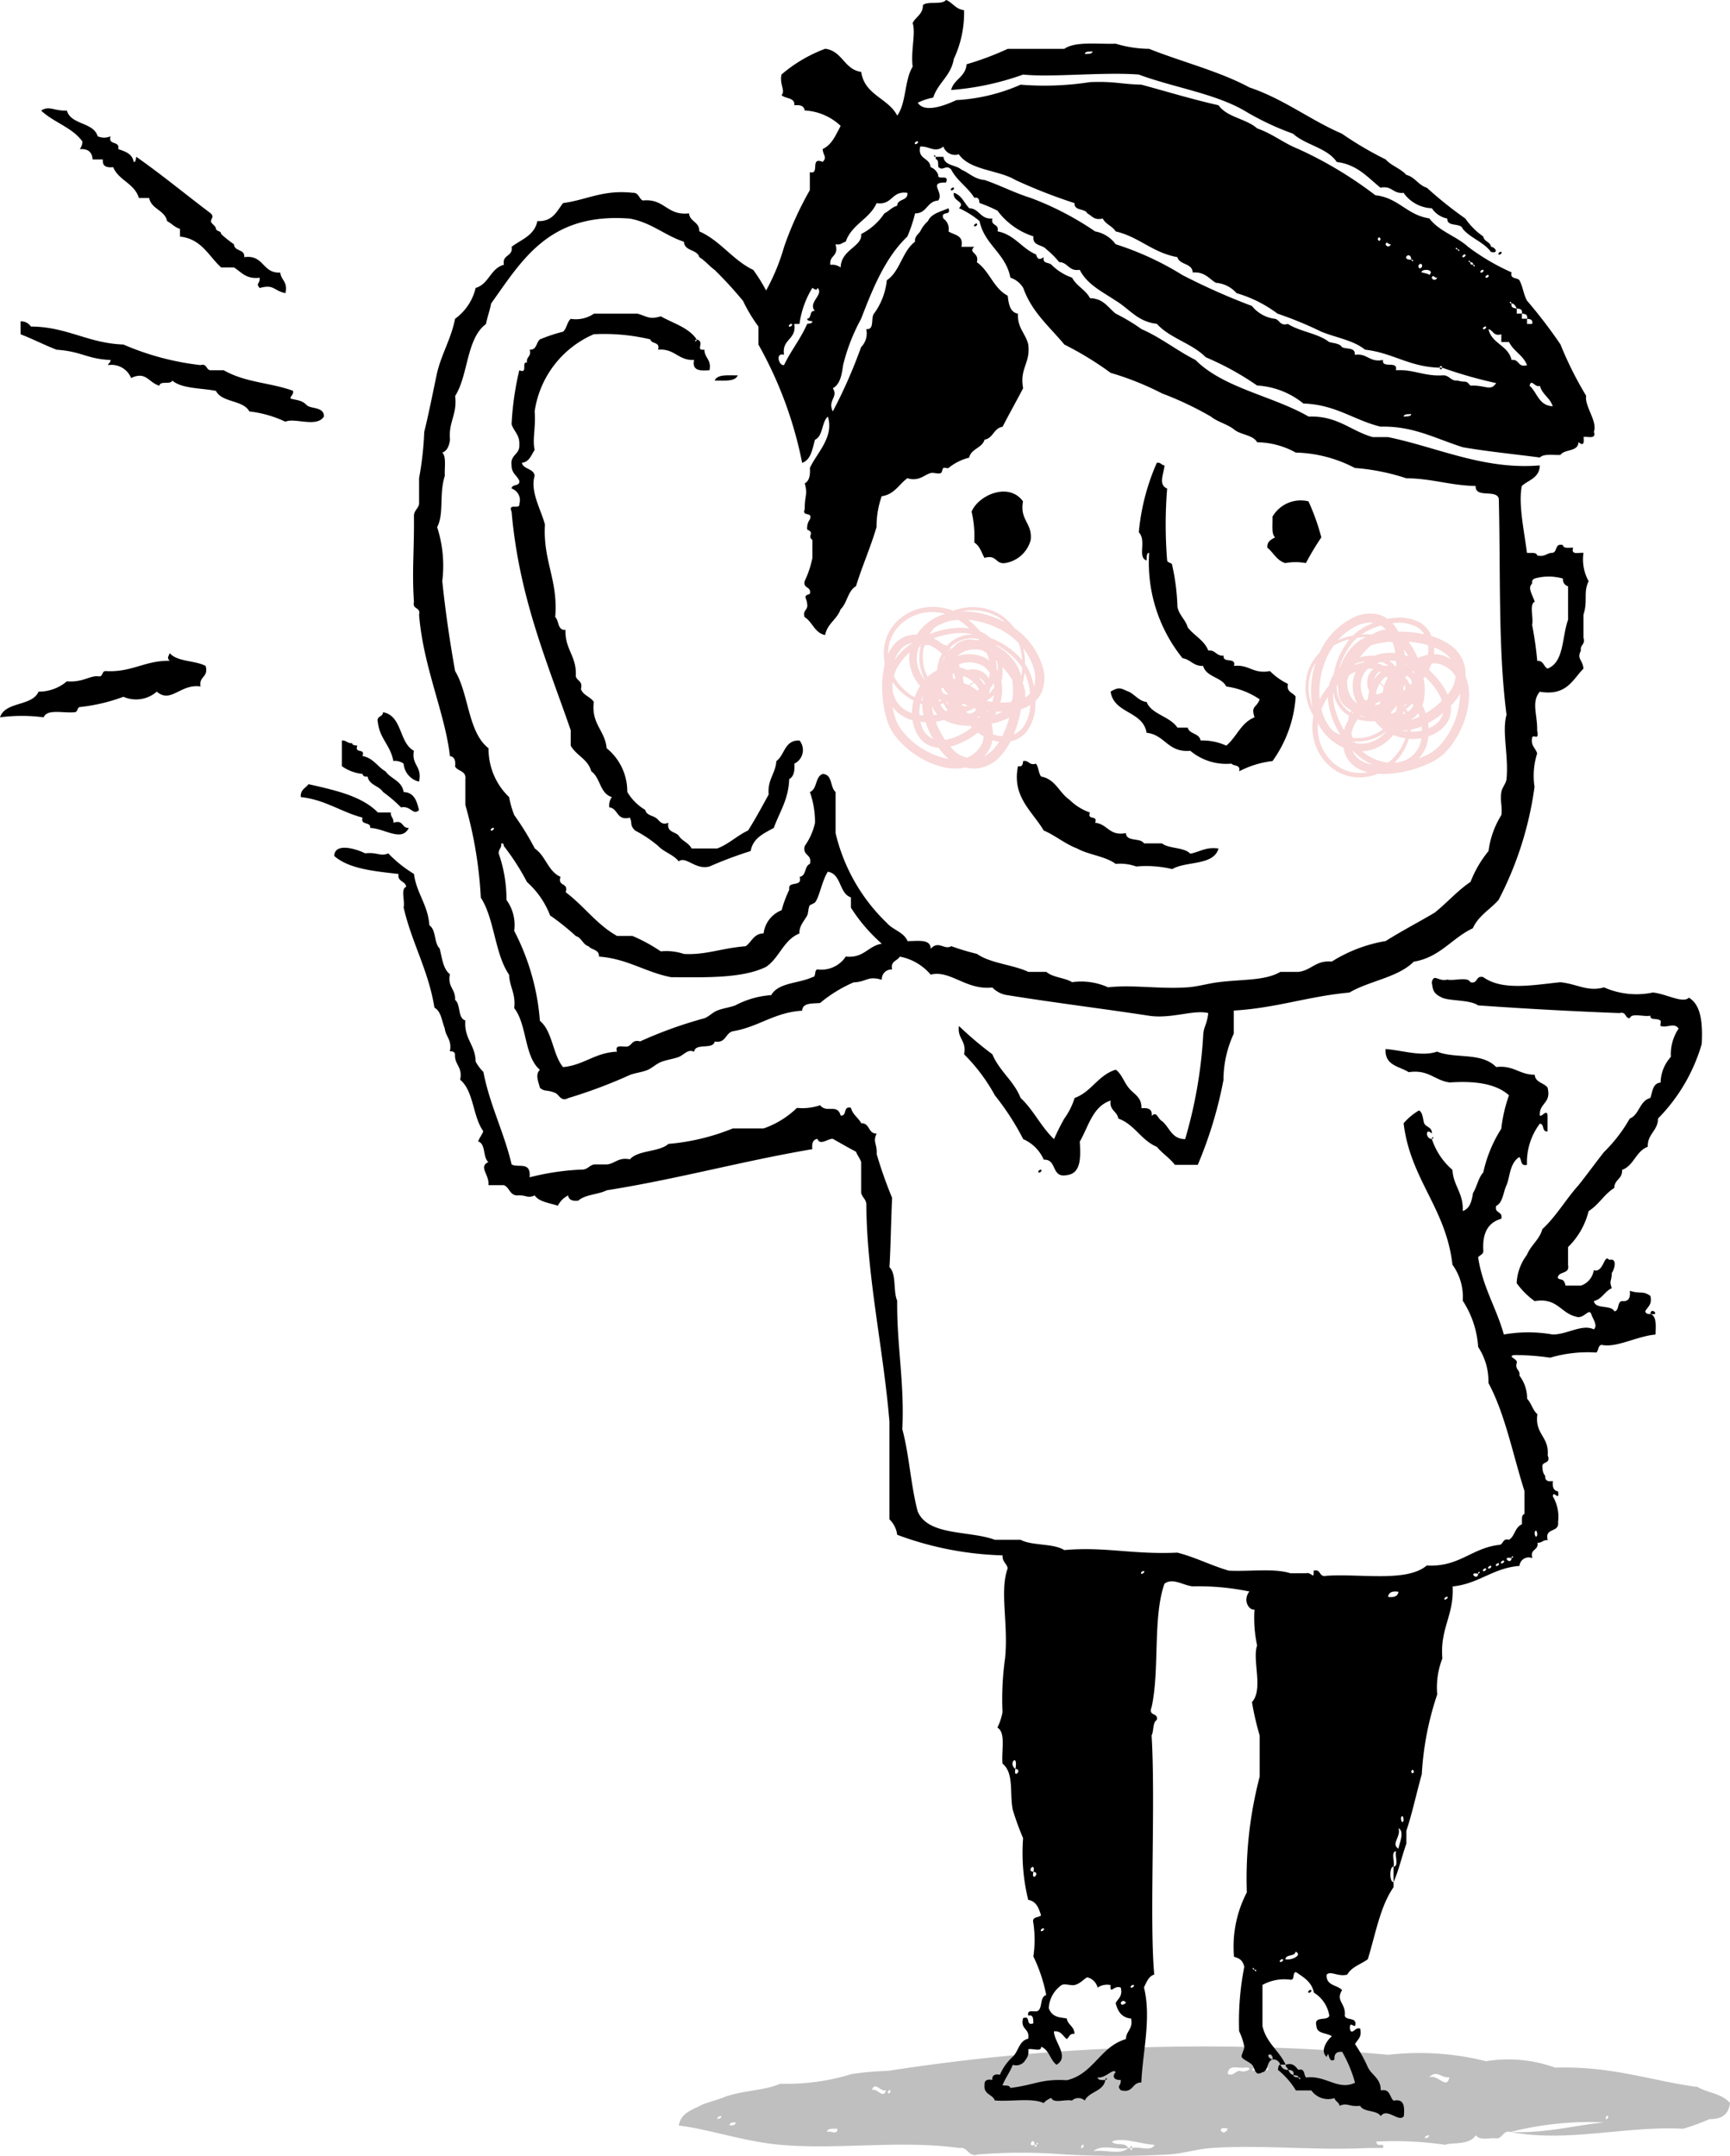 <svg xmlns="http://www.w3.org/2000/svg" width="131.425" height="163.749"><g data-name="Groupe 1278"><path data-name="Tracé 8898" d="M128.953 158.51c-3.291-.415-6.547-1.618-10.813-1.465a10.441 10.441 0 00-5.252-.488 20.806 20.806 0 00-7.415-.489 156.085 156.085 0 00-38 1.221 22.648 22.648 0 00-2.78.244 16.676 16.676 0 01-5.407.733c-1.331.552-2.591.46-4.171.977-.612.284-1.38.4-2.008.733-.594.315-1.362.516-1.545 1.465 2.417.3 4.963 1.223 7.724 1.465 4.407.386 9.168-.378 13.593.244.644-.122.682.715 1.391.489a41.688 41.688 0 016.643 0 72.659 72.659 0 007.878 0c1.084-.069 2.133-.412 3.243-.489 3.813-.265 7.784.2 11.895 0h.927c.382.031.263-.3 0-.244-.179.04-.275-.054-.309-.244a26.938 26.938 0 015.253.244c.441-.211 1.818.071 2.317-.732.292.433 1.02.178 1.544.244.489.04.517-.649 1.082-.489a24.812 24.812 0 017.106-.732c-2.359.259-4.507.852-7.106.732 4.331.823 8.664-.467 13.131-.244a18.429 18.429 0 002.008-.733c.771 0 1.41-.213 1.544-1.221-.622-.726-1.682-.76-2.473-1.221zm-74.457 2.442c.005-.237.189-.189.308-.244-.003.238-.188.189-.308.244zm.926.489c.026-.286.283-.206.464-.244-.025.285-.281.206-.464.244zm7.415.488c.005-.237.19-.189.309-.244h.464c.026.534-.548.11-.773.244zm3.4-3.175c.234-.739.678.2 1.082 0-.235.739-.68-.203-1.083 0zm1.236.245c-.08-.127.112-.312.154-.245.079.127-.113.312-.155.245zm11.277 3.907c0 .136-.125.277-.155 0-.642.234-.031-.732 0 0h.155c-.017-.295.223-.151.003 0zm3.4.244c-.08-.126.112-.312.155-.244.077.126-.115.313-.158.244zm3.862 0c0 .136-.125.277-.154 0h-.155c-.57.565-1.8.085-2.626.245.569-.566 1.8-.085 2.626-.245-.211-.478-.946-.132-1.236-.488.751-.368 2.236.2 3.244.244-.267.559-1.182.09-1.702.244zm7.26-1.465c-.339.746-.989-.282 0 0zm.927-4.4c-.363-.005-.455.421-.927.244.035-.76.77-.413 1.236-.488.861-.05.18.435-.312.248zm.928 0c0-.237.188-.189.308-.244h.464c.022.533-.552.114-.775.248zm.926 0c0-.237.19-.189.309-.244-.009.241-.192.193-.309.248zm12.2 5.129c0-.238.189-.19.309-.244-.009.241-.188.193-.309.249zm.309-4.641c.62-.592.9.081 1.544 0-.194 1.002-.877-.254-1.543.004zm13.439 3.175c-.08-.126.112-.312.154-.244.081.13-.11.315-.153.248zm-35.993 2.2h-.155c0-.134.127-.275.156.002z" fill="#bfbfbf" fill-rule="evenodd"/><path data-name="Tracé 8899" d="M109.621 57.31a5.047 5.047 0 00.672-.749 6.937 6.937 0 00.924-1.739 6.1 6.1 0 00.384-1.946 3.718 3.718 0 00-.278-1.541 2.616 2.616 0 00-.052-.746 2.74 2.74 0 00-1.252-1.7 4.988 4.988 0 00-1.263-.568 2.117 2.117 0 00-.218-.416 2.093 2.093 0 00-.777-.68 3.468 3.468 0 00-1.949-.286 6.246 6.246 0 00-.407.062 2.219 2.219 0 00-.611-.307 2.84 2.84 0 00-2.073.256 5.509 5.509 0 00-2.481 2.634 3.724 3.724 0 00-.842 1.32 4.093 4.093 0 00.387 3.477 3.806 3.806 0 00-.087.67 4.085 4.085 0 00.393 1.919 3.763 3.763 0 001.27 1.488 3.377 3.377 0 001.863.59 3.748 3.748 0 001.451-.279c.107.008.215.012.322.015a7.953 7.953 0 001.94-.238 8.378 8.378 0 001.838-.665 3.981 3.981 0 00.846-.571zm.933-5.768a3.277 3.277 0 01-.1.412 1.663 1.663 0 01-.156.347 4.016 4.016 0 01-.324.453 4.714 4.714 0 00-.445-.779 6.579 6.579 0 00-.979-1.1l.032-.058a3.891 3.891 0 00.175-.419 1.663 1.663 0 01.457 0 2.187 2.187 0 01.73.311 2.026 2.026 0 01.57.56l.061.1c-.006.06-.012.116-.022.173zm-6.445-3.737a5.754 5.754 0 01.8-.3 1.681 1.681 0 01.373.324 1.591 1.591 0 00-.208.018 2.148 2.148 0 00-.833.352 5.449 5.449 0 00-.808-.007 4.5 4.5 0 01.676-.387zm3.888 1.076c.165.036.328.079.489.127a2.347 2.347 0 01-.017.729 3.46 3.46 0 00-.768.245 6.484 6.484 0 00-.188-.417 4.855 4.855 0 00-.519-.827 8.56 8.56 0 011.003.143zm1.137 4.714a6.77 6.77 0 01-.821.581 3.1 3.1 0 00-.259-.584c.019-.052.04-.1.056-.154a4.273 4.273 0 00.034-1.893c.034-.05.068-.1.1-.152a6.052 6.052 0 01.811.915 3.669 3.669 0 01.481.921c-.13.126-.264.25-.402.366zm-1.984 1.973c.008-.049.021-.1.026-.145a3.879 3.879 0 00.737-.219l.082-.038c.013.108.021.217.024.326a3.187 3.187 0 01-.811.081c-.019 0-.038-.004-.055-.005zm-2.379 2.218a4.029 4.029 0 01-1.3-.722 2.866 2.866 0 00.669-.1 3.3 3.3 0 001.685-1.124l.014-.018a3.833 3.833 0 00.923.256 4.158 4.158 0 01-.492.987 4.113 4.113 0 01-.8.855 3.261 3.261 0 01-.699-.134zm-3.769-2.576a3.812 3.812 0 01-.62-1.34 4.667 4.667 0 01.232-.5c.081-.149.171-.3.264-.437a4.617 4.617 0 00.132.962 6.82 6.82 0 00.824 1.923 3.667 3.667 0 01-.538-.272 2.952 2.952 0 01-.294-.336zm2.995 1.2a2.371 2.371 0 01-1.037.026c-.024-.04-.05-.081-.072-.123a3.166 3.166 0 00.338.011 3.63 3.63 0 001.836-.588 2.977 2.977 0 00.244-.182l.017.008a2.7 2.7 0 01-1.326.849zm2.948-2.336a1.8 1.8 0 00-.132-.213 3.715 3.715 0 00.451-.418c.037.034.072.066.105.1l.016.021a1.519 1.519 0 01-.44.511zm-2.031 1.429a3.311 3.311 0 01-1.7.56 3.171 3.171 0 01-.447-.012c-.037-.088-.075-.178-.105-.269.011-.066.014-.132.031-.2a2.813 2.813 0 01.336-.778c.036-.056.078-.109.117-.164a3.994 3.994 0 00.709.13 3.916 3.916 0 00.6 0 3 3 0 00.6.611.956.956 0 01-.141.123zm-2.285.494v-.025l.028.062a.175.175 0 01-.033-.005.165.165 0 01.005-.031zm-1.08-3.73v-.177l.078-.084a3.257 3.257 0 00.044.367v.092a1.589 1.589 0 00.826 1.394c.053.045.106.087.164.128a1.308 1.308 0 00-.064.123 2.068 2.068 0 01-.346-.259 2.332 2.332 0 01-.698-1.583zm2.566-3.224a2.327 2.327 0 01.33-.111 6.886 6.886 0 011.157-.195c.072.029.144.055.215.088a4.681 4.681 0 01.175.778 3.48 3.48 0 00-1.592.208 3.324 3.324 0 00-.331-.007 3.863 3.863 0 00-.766.125 6.285 6.285 0 01.812-.885zm2.753 1.4c-.031.021-.061.046-.092.068v-.112l.092.044zm-.2 3.209l.006-.1a1.393 1.393 0 00.243-.117 2.42 2.42 0 01-.244.217zm.076-1.277c-.043.037-.089.07-.134.106v-.184a4.79 4.79 0 00.049-.232c0-.02.005-.039.009-.058.016.028.038.052.051.08a.463.463 0 01.034.288zm-1.931-1.377c.028.015.054.032.081.049a2.465 2.465 0 00-.481.545 1.233 1.233 0 01.058-.187.82.82 0 01.347-.407zm-.32 2.563a2.63 2.63 0 01-.016-.11c.118-.064.238-.122.361-.175h.007c-.008.063-.01.126-.012.189a2.065 2.065 0 01-.335.096zm.8-2.185c.042.044.084.088.124.136a2.889 2.889 0 00-.155.276 2.618 2.618 0 00-.117.311c-.014-.011-.032-.018-.047-.029a.878.878 0 01-.215-.263 1.891 1.891 0 01.419-.431zm-.6.762a2.194 2.194 0 01.144-.255.974.974 0 00.21.25c.024.019.052.032.077.051a1.79 1.79 0 00-.054.3c-.018.042-.033.083-.049.125a3.789 3.789 0 00-.4.145.713.713 0 01-.1-.094 2.414 2.414 0 01.179-.522zm1.032 2.075a1.234 1.234 0 01-.065-.119 2.021 2.021 0 00.158-.147 2.774 2.774 0 00.237-.3c.022 0 .043.005.065.005 0 .068-.01.135-.019.2-.025.077-.05.154-.08.229-.091.045-.189.09-.289.132zm1.485-2.52a.85.85 0 01.05.184c-.05.054-.1.109-.151.16a.634.634 0 00-.034-.107 1.762 1.762 0 00-.34-.481l.147-.132a.807.807 0 01.335.376zm-2.129-1.127c-.024-.013-.046-.029-.071-.042a2.064 2.064 0 00-.389-.151 2.563 2.563 0 01.322-.1 1.823 1.823 0 01.548.309 1.451 1.451 0 00-.403-.016zm-.738.252c-.027.021-.055.039-.08.062a1.2 1.2 0 00-.347.559 1.557 1.557 0 00.1 1.068 3 3 0 00-.077.391 3.128 3.128 0 00-.013.216l-.049.034a2.82 2.82 0 00-.185.055c-.025-.043-.05-.085-.073-.13a2.137 2.137 0 01-.156-1.592 1.676 1.676 0 01.482-.7 1.818 1.818 0 01.408.038zm-.6 3.67c.014 0 .028 0 .043.008a3.677 3.677 0 01-.466-.087l.037-.042a3.3 3.3 0 00.39.121zm2.893-.488a1.5 1.5 0 01.113.194 1.313 1.313 0 01-.166.075 1.93 1.93 0 00.057-.269zm.647-2.989c.032-.022.066-.04.1-.061.021.073.041.147.057.22a1.166 1.166 0 00-.153-.159zm-1.217-.417l-.089.008c-.026-.031-.051-.065-.078-.1a2.158 2.158 0 00-.37-.318 3.034 3.034 0 01.522.025c.012.132.018.259.019.385zm-2.386-.384c-.046.035-.091.075-.135.114a3.1 3.1 0 00-.558.159c-.035.015-.067.034-.1.049.022-.037.043-.076.067-.113a3.832 3.832 0 01.73-.209zm-.676.8a2.227 2.227 0 00-.117.269 2.74 2.74 0 00.174 2.061c.016.033.034.063.052.1a1.709 1.709 0 01-.49-.516 2.14 2.14 0 01-.277-1.235l.019-.065c.037-.112.083-.223.129-.333a3.652 3.652 0 01.514-.282zm-.245 3.056l.056.035c-.025.03-.045.065-.069.1l-.041-.022c.022-.042.038-.079.058-.114zm4.208-4.229v.006c-.081-.034-.164-.06-.248-.087a7.115 7.115 0 00-.058-.407l.053.046a4.692 4.692 0 01.257.441zm-4.909 4.219a2.379 2.379 0 00.432.314c-.008.027-.019.053-.027.08a1.791 1.791 0 00-.042.252 3.236 3.236 0 00-.307.735l-.006.028a6.391 6.391 0 01-.707-1.665 3.941 3.941 0 01-.116-1.253 2.572 2.572 0 00.777 1.508zm.723 2.257c.02.036.043.07.064.106l-.043-.008-.09-.1zm4.851-1.791a3.251 3.251 0 01-.46.151 2.048 2.048 0 00.387-.3 2.157 2.157 0 00.184-.211c.036.086.068.175.1.266-.068.029-.137.065-.207.091zm-1.212.932a2.458 2.458 0 00.476.01h.02c0 .029-.012.057-.017.086a3.577 3.577 0 01-.475-.097zm1.75-4.894l-.012-.009.043-.017c-.006.012-.01.026-.017.038zm-4.4-2.164a2.964 2.964 0 00-.483.263 3.573 3.573 0 00-.767.709 4.071 4.071 0 00-.7 1.277l-.072.064c.024-.075.043-.151.069-.226a5.618 5.618 0 01.873-1.6 2.891 2.891 0 01.432-.452 5.138 5.138 0 01.648-.036zm-1.343.283a5.949 5.949 0 00-.9 1.7 5.385 5.385 0 00-.212.854 2.5 2.5 0 00-.315.7c-.01.038-.013.077-.023.115a6.667 6.667 0 00-.722 1.075 6.422 6.422 0 01.462-3.01 5.285 5.285 0 01.6-1.076 4.493 4.493 0 01.937-.412c.092-.029.187-.051.28-.075-.042.045-.081.085-.107.128zm.326 8.322c.066.068.129.138.2.2a4.7 4.7 0 001.324.879 2.519 2.519 0 01-.911-.324 1.476 1.476 0 01-.622-.76zm3.731.838a2.552 2.552 0 01-.557.092 4.573 4.573 0 00.579-.7 4.388 4.388 0 00.523-1.118c.054 0 .107.013.161.016a3.727 3.727 0 00.794-.057 2.376 2.376 0 01-.23.736 2.065 2.065 0 01-1.27 1.03zm2.371-2.684a2.668 2.668 0 01-.328.168 3.864 3.864 0 00-.024-.266c-.005-.042-.012-.085-.019-.128a7.333 7.333 0 001.124-.759.3.3 0 00.026-.025 1.573 1.573 0 01-.781 1.009zm.76-5.645a2.427 2.427 0 01.625.574 2.736 2.736 0 00-.908-.368 2.54 2.54 0 00-.4-.025 2.832 2.832 0 00.019-.521 4.039 4.039 0 01.664.339zm-2.045-1.92a1.623 1.623 0 01.634.584l-.053-.013a8.952 8.952 0 00-1.928-.187 3 3 0 00-.443-.639c.024 0 .048-.007.072-.011a3.1 3.1 0 011.718.265zm-4.552-.028a2.36 2.36 0 011.333-.257 7.296 7.296 0 00-.4.172 4.416 4.416 0 00-1.176.8 5.081 5.081 0 00-.6.143 5.424 5.424 0 00-.544.207h.005a4.5 4.5 0 011.382-1.066zm-3.4 3.421a3.277 3.277 0 01.337-.672 6.817 6.817 0 00-.249 3.385 3.833 3.833 0 01-.089-2.714zm3.615 7.727a3.049 3.049 0 01-1.664-.551 3.376 3.376 0 01-1.125-1.355 3.672 3.672 0 01-.333-1.735c0-.047.013-.092.016-.14a4.017 4.017 0 00.394.648 3.887 3.887 0 001.535 1.2 2.389 2.389 0 00.234.718 2.135 2.135 0 00.74.795 3.067 3.067 0 00.867.364 3.447 3.447 0 01-.665.055zm5.242-1.408a7.154 7.154 0 01-.7.308 2.4 2.4 0 00.417-.574 2.954 2.954 0 00.321-1.107 3.144 3.144 0 00.624-.293 2.4 2.4 0 00.779-.718 1.885 1.885 0 00.314-1.042 2.4 2.4 0 00-.018-.269 4.912 4.912 0 00.706-.9v.158a6.069 6.069 0 01-1.163 3.3 4.415 4.415 0 01-.579.652 3.223 3.223 0 01-.702.484z" fill="#f8d8d8"/><path data-name="Tracé 8900" d="M67.769 55.553a5.132 5.132 0 00.617.795 6.945 6.945 0 001.547 1.219 6.06 6.06 0 001.846.724 3.69 3.69 0 001.566 0 2.624 2.624 0 00.743.082 2.74 2.74 0 001.9-.929 5.018 5.018 0 00.784-1.141 2.185 2.185 0 00.449-.141 2.088 2.088 0 00.806-.643 3.466 3.466 0 00.63-1.867c.01-.137.011-.275.011-.412a2.181 2.181 0 00.411-.546 2.834 2.834 0 00.118-2.085 5.512 5.512 0 00-2.149-2.912 3.742 3.742 0 00-1.149-1.063 4.1 4.1 0 00-3.491-.24 3.755 3.755 0 00-.643-.2 4.079 4.079 0 00-1.958.044 3.767 3.767 0 00-1.691.984 3.378 3.378 0 00-.913 1.729 3.765 3.765 0 00.016 1.477c-.027.1-.05.209-.072.314a7.964 7.964 0 00-.112 1.952 8.4 8.4 0 00.327 1.927 3.975 3.975 0 00.407.932zm5.51 1.946a3.2 3.2 0 01-.389-.173 1.687 1.687 0 01-.313-.215 3.854 3.854 0 01-.387-.4 4.8 4.8 0 00.845-.3 6.547 6.547 0 001.257-.768l.051.042a3.778 3.778 0 00.382.247 1.67 1.67 0 01-.083.45 2.184 2.184 0 01-.436.662 2.034 2.034 0 01-.652.462c-.037.015-.075.028-.112.041a1.323 1.323 0 01-.163-.048zm4.826-5.675a5.722 5.722 0 01.15.841 1.624 1.624 0 01-.386.309 1.628 1.628 0 00.02-.207 2.14 2.14 0 00-.2-.883 5.506 5.506 0 00.152-.794 4.7 4.7 0 01.264.734zm-1.752 3.634a7.6 7.6 0 01-.212.458 2.3 2.3 0 01-.714-.147 3.52 3.52 0 00-.1-.8c.149-.032.3-.068.444-.11a4.945 4.945 0 00.906-.364 8.675 8.675 0 01-.324.963zm-4.841.278a6.678 6.678 0 01-.426-.912 3.006 3.006 0 00.621-.15c.047.028.093.058.141.083a4.292 4.292 0 001.857.371l.131.126a6.014 6.014 0 01-1.044.635 3.725 3.725 0 01-.992.309 7.226 7.226 0 01-.288-.462zm-1.588-2.3c.046.016.09.038.137.051a3.93 3.93 0 00.085.765c.006.029.016.058.023.088a3.472 3.472 0 01-.325-.036 3.08 3.08 0 01.065-.811c.003-.023.01-.042.015-.061zM68.165 50.7a4.038 4.038 0 01.941-1.147 2.885 2.885 0 00-.024.676 3.3 3.3 0 00.806 1.858l.015.017a3.773 3.773 0 00-.416.863 4.1 4.1 0 01-.884-.661 4.05 4.05 0 01-.7-.934 3.237 3.237 0 01.262-.676zm3.207-3.249a3.794 3.794 0 011.429-.372 4.865 4.865 0 01.449.317c.132.107.259.221.383.338a4.647 4.647 0 00-.97-.042 6.845 6.845 0 00-2.04.468 3.759 3.759 0 01.364-.48 2.809 2.809 0 01.385-.233zm-1.719 2.728a2.384 2.384 0 01.159-1.025c.044-.016.089-.034.134-.049a3.361 3.361 0 00-.071.331 3.631 3.631 0 00.252 1.911 3.014 3.014 0 00.135.273l-.011.015a2.7 2.7 0 01-.598-1.456zm1.774 3.318a1.778 1.778 0 00.232-.092 3.85 3.85 0 00.331.518c-.04.03-.077.059-.119.085l-.024.012a1.515 1.515 0 01-.417-.523zm-1.045-2.254a3.316 3.316 0 01-.248-1.771 3.225 3.225 0 01.091-.437c.094-.021.189-.042.284-.056.062.023.127.038.189.067a2.819 2.819 0 01.706.469c.049.045.093.1.141.144a3.771 3.771 0 00-.366 1.267 3.013 3.013 0 00-.708.482c-.026-.056-.062-.108-.086-.165zm-.078-2.336l.024.009c-.023 0-.045.01-.067.015 0-.01.008-.021.012-.031a.172.172 0 01.034.007zm3.862-.4c.06.006.117.021.174.03.024.03.047.06.069.091a3.231 3.231 0 00-.368-.021c-.032-.005-.06-.013-.091-.018a1.677 1.677 0 00-1.088.193 1.644 1.644 0 00-.431.371 2.246 2.246 0 00-.155.138c-.035-.031-.073-.057-.11-.084a2.055 2.055 0 01.317-.294 2.328 2.328 0 011.686-.403zm2.715 3.1a2.32 2.32 0 01.051.344 6.989 6.989 0 01-.014 1.174c-.042.066-.081.132-.126.2a4.57 4.57 0 01-.8.034 3.464 3.464 0 00.079-1.6 3 3 0 00.066-.324 3.874 3.874 0 00.014-.776 6.237 6.237 0 01.733.95zm-1.867 2.459c-.015-.034-.035-.068-.051-.1.037.006.074.01.112.015-.016.03-.038.059-.058.087zm-3.124-.764l.1.023a1.429 1.429 0 00.072.26 2.904 2.904 0 01-.169-.281zm1.244.3c-.028-.049-.054-.1-.081-.151.051.008.1.021.154.027h.029c.072.031.146.062.219.089.019.008.037.013.055.019a.651.651 0 01-.088.036.458.458 0 01-.285-.015zm1.7-1.655c-.02.025-.041.048-.063.071a2.472 2.472 0 00-.45-.571 1.369 1.369 0 01.174.092.823.823 0 01.341.413zm-2.465-.772h.111c.042.127.078.257.108.387v.006h-.005c-.06-.019-.122-.032-.183-.045a3.171 3.171 0 01-.029-.343zm2.007 1.181c-.051.034-.1.067-.156.1a2.907 2.907 0 00-.244-.2 2.538 2.538 0 00-.286-.17c.014-.013.024-.029.038-.042a.88.88 0 01.3-.164 1.889 1.889 0 01.35.481zm-.642-.728a2.375 2.375 0 01.225.187.956.956 0 00-.283.162c-.024.02-.042.046-.064.066a1.758 1.758 0 00-.29-.106 3.542 3.542 0 00-.114-.071 3.95 3.95 0 00-.072-.422.807.807 0 01.111-.079 2.571 2.571 0 01.489.268zm-2.226.646a1.148 1.148 0 01.129-.043c.037.062.074.124.116.181a2.992 2.992 0 00.257.288c-.005.021-.013.041-.017.062a3.563 3.563 0 01-.2-.055c-.071-.038-.143-.076-.211-.119-.022-.1-.048-.204-.072-.309zm2.215 1.91a.875.875 0 01-.191.016c-.044-.059-.09-.116-.13-.176a.658.658 0 00.111-.016 1.737 1.737 0 00.534-.248c.035.056.072.111.1.169a.816.816 0 01-.422.26zm1.489-1.894c.016-.021.036-.04.053-.062a2.059 2.059 0 00.218-.356 2.674 2.674 0 01.043.334 1.8 1.8 0 01-.4.485 1.5 1.5 0 00.088-.396zm-.118-.772c-.015-.029-.028-.06-.046-.089a1.2 1.2 0 00-.489-.441 1.556 1.556 0 00-1.068-.091 2.882 2.882 0 00-.371-.145 2.29 2.29 0 00-.21-.051l-.025-.055a2.397 2.397 0 00-.022-.192c.047-.017.093-.034.142-.049a2.138 2.138 0 011.594.13 1.68 1.68 0 01.605.6 1.849 1.849 0 01-.108.384zm-3.5-1.247l-.015.041a3.638 3.638 0 01.168-.443l.035.044a3.226 3.226 0 00-.189.363zm-.035 2.934a1.529 1.529 0 01-.211.077 1.142 1.142 0 01-.044-.177c.084.044.169.076.249.105zm2.825 1.17c.016.035.028.071.043.106a3.518 3.518 0 01-.227.017 1.229 1.229 0 00.183-.118zm.627-1.123c0-.03.005-.06.008-.09.036-.02.074-.038.108-.06a2.1 2.1 0 00.378-.307 2.96 2.96 0 01-.117.509 3.941 3.941 0 01-.378-.047zm.8-2.28c-.026-.052-.058-.1-.088-.153a3.086 3.086 0 00-.058-.578c-.008-.037-.02-.072-.029-.109.032.029.067.056.1.086a3.9 3.9 0 01.078.759zm-.666-.808a2.151 2.151 0 00-.244-.162 2.734 2.734 0 00-2.059-.2 1.3 1.3 0 00-.1.034 1.7 1.7 0 01.6-.39 2.138 2.138 0 011.265-.052c.018.011.039.019.059.03.1.057.2.121.3.187a3.681 3.681 0 01.182.558zm-2.964-.786l-.043.049c-.026-.03-.056-.056-.082-.085a.507.507 0 01.029-.036c.035.029.068.051.099.077zm3.412 4.894h-.006c.047-.074.087-.151.129-.228.136.009.274.013.411.015-.017.014-.037.028-.054.044a4.624 4.624 0 01-.477.174zm-3.276-5.582a2.381 2.381 0 00-.387.37c-.024-.014-.048-.029-.074-.041a1.944 1.944 0 00-.239-.087 3.263 3.263 0 00-.669-.433l-.027-.01a6.375 6.375 0 011.764-.4 3.9 3.9 0 011.254.109 2.57 2.57 0 00-1.619.497zm-2.35.309c-.04.013-.077.031-.116.045l.015-.041c.04-.024.078-.048.118-.07a.446.446 0 01-.014.071zm.9 5.093a3.161 3.161 0 01-.066-.48 2 2 0 00.228.435 1.951 1.951 0 00.175.219 2.818 2.818 0 01-.28.047c-.019-.068-.042-.142-.057-.216zm-.7-1.358a2.452 2.452 0 00-.094.466v.02c-.028-.009-.054-.021-.082-.031a3.476 3.476 0 01.175-.45zm4.5 2.594l.011-.011.009.046c-.011-.008-.023-.015-.034-.024zm2.914-3.948a3.01 3.01 0 00-.172-.522 3.592 3.592 0 00-.561-.882 4.072 4.072 0 00-1.133-.91c-.015-.028-.034-.055-.051-.083.07.037.141.07.211.108a5.619 5.619 0 011.413 1.143 2.924 2.924 0 01.369.506 5.272 5.272 0 01-.073.645zm-.039-1.372a5.935 5.935 0 00-1.512-1.192 5.416 5.416 0 00-.8-.362 2.51 2.51 0 00-.636-.435c-.036-.017-.074-.027-.11-.043a6.6 6.6 0 00-.929-.9 6.417 6.417 0 012.88.991 5.347 5.347 0 01.953.777 4.533 4.533 0 01.238 1c.012.1.017.194.024.29-.035-.042-.068-.083-.105-.121zm-8.247-1.163c-.079.053-.158.1-.235.159a4.672 4.672 0 00-1.1 1.146 2.531 2.531 0 01.48-.839 1.478 1.478 0 01.859-.477zm-1.489 3.522a2.535 2.535 0 01.009-.564 4.608 4.608 0 00.589.7 4.4 4.4 0 001.007.714c-.014.052-.033.1-.045.156a3.657 3.657 0 00-.085.791 2.387 2.387 0 01-.684-.358 2.06 2.06 0 01-.788-1.434zm2.218 2.811a2.744 2.744 0 01-.107-.352c.089.011.177.019.266.024h.129a7.328 7.328 0 00.547 1.241l.019.031a1.58 1.58 0 01-.851-.939zm5.419 1.754a2.388 2.388 0 01-.676.513 2.742 2.742 0 00.524-.828 2.377 2.377 0 00.1-.394 2.864 2.864 0 00.51.112 3.976 3.976 0 01-.455.602zm2.254-1.669a1.627 1.627 0 01-.688.52l.022-.05a8.929 8.929 0 00.528-1.864 3.017 3.017 0 00.708-.322v.072a3.091 3.091 0 01-.567 1.649zm.84-4.475a2.367 2.367 0 01.014 1.359c-.03-.142-.059-.283-.1-.424a4.4 4.4 0 00-.578-1.3 5.022 5.022 0 00-.035-.614 5.647 5.647 0 00-.106-.572v.006a4.547 4.547 0 01.808 1.55zm-2.761-3.956a3.289 3.289 0 01.6.452 6.819 6.819 0 00-3.288-.849 3.843 3.843 0 012.691.402zm-8.247 2.18a3.032 3.032 0 01.839-1.539 3.369 3.369 0 011.533-.866 3.676 3.676 0 011.766-.018c.047.01.089.029.135.04a3.972 3.972 0 00-.707.273 3.878 3.878 0 00-1.451 1.3 2.349 2.349 0 00-.748.1 2.117 2.117 0 00-.914.586 3.073 3.073 0 00-.513.788 3.432 3.432 0 01.063-.657zm.451 5.409a6.967 6.967 0 01-.179-.741 2.433 2.433 0 00.49.513 2.974 2.974 0 001.032.513 3.156 3.156 0 00.177.667 2.4 2.4 0 00.568.894 1.885 1.885 0 00.969.494 2.471 2.471 0 00.268.031 4.945 4.945 0 00.758.855c-.052-.008-.1-.015-.156-.026a6.06 6.06 0 01-3.043-1.733 4.377 4.377 0 01-.538-.686 3.188 3.188 0 01-.343-.776z" fill="#f8d8d8"/><path data-name="Tracé 8901" d="M71.086 11.912h.586c.077.7.966.6 1.367.977.6.249.975.716 1.757.781 1.211.416 2.273.982 3.515 1.367a22.97 22.97 0 014.883 2.539 2.493 2.493 0 011.562.976 22.559 22.559 0 015.077 2.344 49.294 49.294 0 005.273 2.343 2.647 2.647 0 001.758.977c.372.083.353.558.976.39.911.586 2.285.71 3.125 1.367.347.108.811.1.976.391.341.18 1.049-.007.977.586.985-.139 1.092.6 2.148.39-.115.7 1.166.005.976.781 1.375-.073 2.141.464 3.516.391.571-.051.6.441 1.171.391.669.194.587-.083.977.39 1.136-.069 1.524.467 1.953-.195a33.571 33.571 0 01-4.1-1.172c-.037-.222-.2-.108-.2 0-2.292-.051-3.554-1.132-5.663-1.367-.854-.708-2.211-.914-3.32-1.367a28.091 28.091 0 00-3.32-1.367 9.764 9.764 0 00-3.124-1.562 2.29 2.29 0 00-1.563-.782c-.533-.313-.837-.855-1.758-.781-.043-.737-1-.558-1.171-1.171-1.881-.333-2.894-1.533-4.687-1.953-.244-.408-.766-.536-.976-.977-.676.155-.825-.217-1.172-.39-.185-.4-1.006-.166-.977-.781a40.655 40.655 0 01-4.491-1.758c-1.309-.775-3.446-.72-4.3-1.953a.933.933 0 01-1.171-.586c-.637.508-1.074-.045-1.758 0-.215 1 .738.824.781 1.562a.989.989 0 01.586.586c-.078.468.889-.108.586.586-1.408-.034-.107.738-.586 1.367-.863.048-.843.981-1.758.977a11.328 11.328 0 01-.586 1.757c-1.669 1.585-2.612 3.9-3.515 6.25a14.51 14.51 0 00-1.367 3.515c-.1.745-.229 1.463-.781 1.757.436.688-.415.906 0 1.758a38.106 38.106 0 002.148-4.882 1.481 1.481 0 00.391-1.367c.657.071.325-.846.586-1.172a5.15 5.15 0 00.976-2.539c1.017-.675 1.171-2.214 2.148-2.929-.065-.369.26-.587.391-.781a2.458 2.458 0 01.586-.781c.258-.588.98-.713 1.562-.977.241.632-.632.149-.39.781a.957.957 0 01.39.977c.423.292 1.175.257.977 1.171h.976c-.495.477.412.416.2 1.172.962.665 1.268 1.987 2.344 2.539.077.638.169 1.262.781 1.367-.058 1.1.586 1.5.781 2.343.182 1.42-.674 1.8-.39 3.32-.513.985-1.054 1.941-1.563 2.93-.682.1-.7.864-1.367.976-.194.652-1.016.676-1.172 1.367a4 4 0 00-1.562.781c-.1.057-.286-.047-.39 0-.074.034-.1.354-.2.391-.223.09-.548-.065-.781 0-.484.134-.883.657-1.758.39-.646.461-.98 1.233-1.952 1.368a6.921 6.921 0 00-.391 2.343c-.46 1.558-1.086 2.95-1.562 4.492-.626.351-.667 1.286-1.172 1.757-.271.771-1.007 1.077-1.172 1.953-.808-.168-.956-1-1.562-1.367-.162-.552.275-.506.2-.976-.024-.489-.373-.612.2-.781.145-.6-.537-.376-.391-.977a7.546 7.546 0 00.586-1.758V41.01c-.421-.291.213-.551-.391-.781a1.093 1.093 0 01.2-.781c.241-.632-.632-.149-.391-.781-.014-.987.247-1.117 0-1.953.341-.18.431-.61.391-1.172.537-1.16 1.854-2.344 1.366-3.9-.486.424-.35 1.471-.976 1.757-.206.705-.3 1.522-.976 1.758a30.358 30.358 0 00-3.321-8.984v-1.367a11.972 11.972 0 01-1.171-1.952 30.6 30.6 0 00-2.148-2.344c-.416-.3-.728-.705-1.172-.976-.168-.614-1.128-.434-1.172-1.172-1.467-.486-2.455-1.451-4.1-1.758-6.142-.478-8.178 3.149-10.545 6.445-.1.547-.287 1.015-.391 1.562-1.5 1.108-1.331 3.877-2.344 5.468.176 1.413-.518 1.955-.39 3.32-.065.456-.2.842-.586.977.327.324.155 1.146.195 1.757-.454 1.427-.042 2.87-.585 3.906a9.518 9.518 0 01.39 4.1c.245 2.359.579 4.629.976 6.835 1.058 1.742.962 4.637 2.539 5.859a5.055 5.055 0 001.563 3.71 7.256 7.256 0 00.39 1.367 20.884 20.884 0 011.562 2.539c.823.545 1 1.737 1.953 2.148-.252.773.643.4.391 1.172 1.382 1.027 2.358 2.459 3.906 3.32h1.171a12.731 12.731 0 012.149 1.172 4.21 4.21 0 011.757.195c1.678.09 2.815-.436 4.687-.586.466-.315.6-.959 1.367-.976a2.164 2.164 0 011.367-1.758 8.805 8.805 0 01.586-1.562c-.149-.735 1.037-.135.781-.977.528-.058.35-.821.782-.976.192-.779-.584-.588-.391-1.367a4.826 4.826 0 00.781-1.758 6.976 6.976 0 00-.39-2.343c.573-.208.386-1.176.976-1.367.756.025.545 1.017.976 1.367v3.124a13.867 13.867 0 003.906 6.836c.453.523 1.273.679 1.562 1.367.773.008 1.754-.191 1.758.585.6-.674 1.028.124 1.562-.2a18.32 18.32 0 001.953.586c1.031.727 2.708.807 3.906 1.367h1.367c.482.43 1.389.434 1.953.781a4.952 4.952 0 012.734.391c1.88-.215 3.929.152 6.054 0 .774-.056 1.551-.295 2.343-.391 1.894-.23 3.535-.107 4.687-.781h1.367c1-.107 1.31-.9 2.539-.781a11.149 11.149 0 014.1-1.562c1.2-.759 2.483-1.423 3.711-2.149.945-.747 1.72-1.665 2.734-2.343a8.555 8.555 0 011.367-2.344 6.768 6.768 0 01.976-2.734c.088-.636-.115-1.08 0-1.757.056-.33.359-.649.391-.977.17-1.781-.363-3.572 0-4.882-.644-5-.445-10.518-.586-16.4-.15-.761-1.813-.01-1.758-.977-1.917-.035-3.334-.571-5.272-.586a16.379 16.379 0 00-3.906-.781 10.175 10.175 0 00-4.492-1.171 6.182 6.182 0 00-2.929-.782c-.332-.579-1.268-.554-1.758-.976-.506-.4-1.255-.568-1.758-.976a25.145 25.145 0 00-3.71-1.758 22 22 0 00-3.906-1.562 24.337 24.337 0 00-3.515-2.149c-1.12-1.353-2.478-2.469-3.124-4.3a1.793 1.793 0 00-.977-.781c-.352-1.861-1.956-2.471-2.344-4.3a6.631 6.631 0 00-1.562-.977c.533-.529-.505-.486-.39-1.172.6.18.78.782 1.171 1.172.8.044.831.862 1.758.781-.146.6.536.376.391.977 1.306.256 1.829 1.295 2.929 1.757.109.406.3.414.586.2-.135.525.4.377.586.585a4.167 4.167 0 001.562.977c.337.64 1.03.922 1.367 1.562 1.028.014 1.363.72 1.953 1.172a14.509 14.509 0 011.953 1.172c1.494.654 2.672 1.623 4.1 2.343 2.144 2.153 5.868 2.725 8.593 4.3 2.224-.076 3.2 1.1 4.882 1.562h1.161c3.736.767 7.281 2.506 11.522 2.148-.018.959-.857 1.1-1.367 1.562-.277 1.41.2 3.506.39 5.078.292.033.721-.07.781.2.6.141.712-.2 1.172-.2.376-.079.154-.757.781-.586.037.289.472.179.781.2-.2.588.435.346.781.391a3.4 3.4 0 00.391 2.148c-.422.875-.043 1.475-.391 2.539v1.757c.162.552-.275.506-.195.977-.329.651.124.666.195 1.367-.838.854-1.282 2.1-3.319 1.757-.665.783-.168 1.774-.2 2.93.168.9-.307.205-.39.586-.094.614.278.763.39 1.172a5.593 5.593 0 00-.2 2.538 26.149 26.149 0 01-2.734 8.593c-.643.724-1.534 1.2-1.953 2.148-1.6.746-2.48 2.207-4.492 2.539-1.2 1.206-3.369 1.448-4.882 2.343-3.108.277-5.585 1.185-8.788 1.367v1.758a8.386 8.386 0 00-.781 3.515 31.631 31.631 0 01-1.953 6.445h-1.739c-.392-.52-.958-.865-1.367-1.367-1.2-.495-1.683-1.7-2.93-2.149-.088-.562-.691-.61-.586-1.366-1.369.453-1.675 1.97-2.343 3.124.086 1.258.076 2.42-.977 2.539-1.219.243-.723-1.229-1.757-1.172a3.031 3.031 0 00-1.562-1.562 19.747 19.747 0 00-2.149-3.32 13.652 13.652 0 00-2.343-3.125c.21-1.056-.53-1.163-.391-2.148a26.993 26.993 0 002.539 2.148c.537 1.286 1.632 2.013 2.148 3.32.98.908 1.563 2.213 2.539 3.125a16.633 16.633 0 01.781-1.563 5.355 5.355 0 00.781-1.562c1.292-.465 1.779-1.737 3.125-2.148.453.328.625.937.976 1.367.365.481 1.007.686.977 1.562.51-.055.84.071.781.586.388-.4.447.209.781.391.579.462.718 1.364 1.758 1.367a34.961 34.961 0 001.367-7.812c.032-.785.266-.773.39-1.757-1.073-.288-2.8.451-4.491.2-3.556-.546-7.213-.99-10.741-1.562a1.946 1.946 0 01-1.172-.586c-1.987.227-3.2-1.355-4.687-.977a4.05 4.05 0 00-2.344-1.367c-.184.337-.721.32-.585.977a.733.733 0 00-.781.781c-1.127-.316-1.057.142-2.149.2a10.4 10.4 0 00-2.538 1.563c-.6.056-1.333-.032-1.367.585-2.146.134-3.312 1.245-5.273 1.563-.567.149-.507.925-1.367.781-.134.647-1.49.072-1.563.781-.463-.25-.776.239-1.171.39s-.965.222-1.367.391c-.349.147-.664.449-.977.586-.41.179-.968.234-1.367.39a37.918 37.918 0 01-4.687 1.758c-.556.3-.687-.271-.976-.39-.673-.278-.791-.069-1.172-.391-.1-.445-.387-1 0-1.367-1.2-1.012-.973-3.453-1.953-4.687.132-1.108-.351-1.6-.39-2.539-1.09-1.579-1.1-4.239-2.149-5.858a31.285 31.285 0 00-1.171-7.031v-1.953c.082-.668-.585-.587-.782-.976.055-.445-.047-.734-.39-.781-.37-3.269-2.032-6.779-2.344-10.741.146-.6-.536-.375-.39-.977-.158-2.355.025-3.9 0-6.444-.03-.486.307-.6.39-.977v-1.974a24.522 24.522 0 00.391-3.515c.363-1.46.656-2.99.977-4.491.355-1.467 1.065-2.58 1.366-4.1a4.027 4.027 0 001.563-2.344c1.015-.287 1.116-1.487 2.148-1.758-.157-.807.709-.592.586-1.367.741-.56 1.741-.862 1.953-1.952 1.165.059 1.471-.743 1.953-1.367 1.784-.234 3.011-1.025 5.272-.782.49-.033.475.438.782.586 1.674-.176 1.82 1.174 3.515.977.066.65.8.634.781 1.367 1.622.721 2.518 2.168 4.1 2.929a12.793 12.793 0 01.976 1.562 15.793 15.793 0 001.368-3.32 25.4 25.4 0 011.953-4.3v-1.367c.8.213-.027-1.2.976-.781.366-.372.021-.491 0-.977.712-.329 1-1.084 1.367-1.757A4.309 4.309 0 0061.13 8.39c-.047-.343-.336-.445-.781-.39.041-.628-.7-.476-.977-.782.319-.315-.174-.817 0-1.562a11.038 11.038 0 013.32-1.953c1.323.175 1.421 1.574 2.734 1.758.249 1.769 2.051 1.985 2.734 3.32.692-.936.546-2.709 1.172-3.711-.15-1.273.252-2.535 0-3.32.232-.484.784-.648.781-1.367.392-.325 1.449.017 1.758-.39.506.21.726.706 1.367.781a8.219 8.219 0 01-.781 3.71c-.213 1.285-1.2 1.8-1.563 2.93a4.411 4.411 0 00-1.172.39c.543.867 2.3.094 2.93-.2a13.953 13.953 0 004.882-1.172 22.452 22.452 0 005.273-.195c1.871-.071 2.318.152 3.906.195 1.948.525 3.839 1.109 5.858 1.563.64.922 2.107 1.017 2.93 1.757 1.166.4 2.005 1.119 3.124 1.562a30.179 30.179 0 015.859 3.516c1.763.189 2.4 1.509 4.1 1.757.721.972 2.041 1.345 2.93 2.148a16.8 16.8 0 003.319 1.953c-.134.525.4.378.586.586.263.454.323 1.109.586 1.563a37.584 37.584 0 012.539 3.319 27.427 27.427 0 001.953 3.906c-.132.8.878 1.93.586 2.734.2.588-.435.346-.782.391.055.57-.046.671-.39.39-.017.764-1.052.511-1.367.977-.563.023-1.279-.107-1.562.195-1.955-.258-3.975-.452-5.859-.781-2.161-.691-3.781-1.625-6.249-1.562-2.035-.5-3.4-1.677-5.859-1.758a6.138 6.138 0 00-3.515-1.367 21.632 21.632 0 00-3.906-2.148c-1.027-1.056-2.728-1.438-3.71-2.539-1.472-.155-2.1-1.153-3.125-1.757-1.011-.682-2.169-1.217-2.734-2.344-.853.136-.869-.564-1.563-.586a6.572 6.572 0 00-.976-.976c-.286-.365-1.072-.231-.976-.977a5.5 5.5 0 01-2.734-1.953 11.481 11.481 0 00-1.368-.585c-.022-.239-.058-.463-.39-.391-.494-.808-1.317-1.287-1.758-2.148-.406-.428-.631.171-.976-.2-.031-.229.033-.554-.195-.585zm-1.368-1.171c-.053-.054-.3.094-.2.2.059.049.302-.099.2-.2zm-3.124 4.687c-.539 1.219-1.9 1.614-2.344 2.929-.264.061-.373.278-.781.195.288.939-.487.815-.39 1.562a1.1 1.1 0 01.781.2c.043-1.38 1.668-1.58 1.562-2.539a4.618 4.618 0 001.758-1.562c.345-.176.57-.472.976-.586.023-.563.833-.339.781-.977-1.227-.189-1.116.963-2.343.778zm38.277 2.734c0-.109-.159-.222-.2 0 .004.108.163.221.2 0zm.781.39c-.219.02-.3-.284-.391 0a.2.2 0 00.392 0zm5.077.391c.12.284.236-.02 0 0-.12-.284-.236.02 0 0zm-3.515.781c.12.284.236-.02 0 0-.055-.769-.861.036 0-.005zm4.1-.391c-.054-.054-.3.1-.195.2.055.05.297-.099.196-.2zm.391.586c-.036.166.076.184.195.195.12.284.236-.019 0 0 .036-.166-.076-.184-.195-.195-.119-.284-.235.02.001 0zm-3.711.391c.108-.108.007-.4-.2-.2-.102.109-.001.402.201.2zm.586.586c.469-.469-.641-.506-.586-.2-.001-.009.659.123.587.2zm4.1-.391c-.054-.054-.3.094-.195.195.056.054.298-.094.197-.195zm-3.515.586c-.219.02-.3-.284-.391 0a.2.2 0 00.393 0zm3.906-.2c-.054-.054-.3.094-.2.2.061.054.303-.094.202-.195zm-52.338 3.71h-.39c.185 1.227-.967 1.117-.781 2.344-.7-.188-.381.877 0 .781.528-1.1 1.263-1.991 1.757-3.125.152-.044.385-.005.391-.195-.152-.044-.385-.006-.391-.2.369-.022.136-.646.586-.586-.566-.663.722-1.24.2-1.758-.041.236-.216.12-.39 0a7.06 7.06 0 00-.98 2.744zm54.1-1.562c-.072.332.153.368.391.39v.391h.391v.391h.39v.39h.391c.072-.332-.153-.368-.391-.39.072-.333-.152-.369-.39-.391.071-.332-.153-.368-.391-.391-.086-.173-.172-.349-.391-.39-.123-.279-.239.025-.003.005zm-54.68 1.567c-.054-.054-.3.094-.2.2.055.049.3-.099.2-.2zm52.728.2c-.054-.054-.3.095-.2.2.055.045.297-.103.196-.205zm1.953 2.539c.615-.094.442.6 1.172.391-.286-.756-1.028-1.055-1.367-1.758h-.586v-.586c-.623.168-.6-.307-.976-.39.248 1.11 1.502 1.223 1.753 2.338zm3.125 3.515c-.2-.649-.8-.888-.976-1.562-.364.187-.653-.585-.782 0 .583.515.695 1.509 1.752 1.557zm-10.741.586c-.23.031-.554-.033-.586.2.221-.04.551.024.582-.205zm9.374 12.5c-.152.043-.227.163-.2.39-.353.289-.015.756.2 1.367-.443.208-.074 1.228-.2 1.758a27.083 27.083 0 01.39 2.734c.49-.034.474.437.782.586 1.276-.481 1.086-2.428 1.562-3.711v-2.538a.534.534 0 01-.391-.586 3.89 3.89 0 00-2.147-.006zM37.5 62.889c-.054-.054-.3.094-.195.195.048.048.292-.1.191-.201zm.39 1.953a10.516 10.516 0 01.586 3.515 3.222 3.222 0 01.586 2.343 17.711 17.711 0 011.953 6.836c.965.792.965 2.55 1.758 3.515 1.6-.153 2.411-1.1 4.1-1.172-.2-.587.435-.346.781-.39.372-.084.353-.559.976-.391a32.249 32.249 0 014.883-1.758c.341-.127.634-.453.976-.586.479-.185.907-.222 1.367-.39a6.845 6.845 0 012.734-.781c.532-.966 2.115-.88 3.125-1.367.322 0 .109-.542.39-.586a2.22 2.22 0 002.148-.977c1.381.144 1.673-.8 2.735-.976a12.756 12.756 0 01-2.344-2.734v-.781c-.923-.314-.7-1.775-1.758-1.953-.461.742-.624 1.9-.976 2.343a2.955 2.955 0 01-.39.2c-.132.238-.109.622-.2.781-.239.434-.629.825-.586 1.367-1.211.481-1.525 1.859-2.539 2.538-1.791.878-4.541.8-7.225.782-1.96-.384-3.292-1.4-5.468-1.563.03-.551-.552-.489-.781-.781-.454-.132-.523-.649-.977-.781a18.234 18.234 0 00-1.953-1.562 6.516 6.516 0 00-1.757-2.539 17.933 17.933 0 00-1.758-2.734c-.011-.119-.029-.231-.2-.195.049.354-.214.42-.19.771z" fill-rule="evenodd"/><path data-name="Tracé 8902" d="M113.268 19.138c-.547-.754-1.556-1.048-2.148-1.758-.155-.5-1.2-.1-1.172-.781a1.814 1.814 0 01-1.172-.781 2.738 2.738 0 01-2.148-1.172c-.814.1-.861-.57-1.757-.39-.974-.784-1.76-1.756-3.32-1.953-.734-1.089-2.369-1.277-3.32-2.148a20.8 20.8 0 01-3.711-1.758c-2.271-1.309-5.4-1.76-8.007-2.734-2.689-.209-6.582.229-8.787 0a20.769 20.769 0 01-5.469 1.172c.209-.833 1.1-.981 1.172-1.953a22.555 22.555 0 003.125-1.172h4.3c.843-.589 2.522-.342 3.906-.39a9.078 9.078 0 002.539.39c2.51 1 5.331 1.7 7.616 2.93 2.627.887 4.576 2.454 7.03 3.515a26.024 26.024 0 003.32 1.953c.427.484 1.136.687 1.563 1.171.674.173.913.78 1.562.977a30.359 30.359 0 002.929 2.343 5.4 5.4 0 001.367 1.367c.058.4.529.383.586.781.295.003.638.533-.004.391zM82.998 3.906c-.23.03-.554-.034-.586.195.23-.031.555.033.586-.195z" fill-rule="evenodd"/><path data-name="Tracé 8903" d="M3.125 8.397c.643-.4.952.043 1.953 0 .324 1.108 2.007.857 2.343 1.953a1.213 1.213 0 00.977 0c-.208.728.732.309.586.976.537.179 1.074.358 1.171.977.19-.005.152-.239.2-.391 1.954 1.366 3.766 2.873 5.663 4.3.234.256.076.307 0 .586.069.256.344.307.391.585.048.212.388.133.39.391a8.638 8.638 0 00.977.781c.023.563.832.339.781.977 1.509-.208 1.358 1.245 2.734 1.171.06.591.6.7.391 1.563-.941-.205-.841-.694-1.954-.391-.325-.388.018-.248 0-.781-1.04.129-1.392-.43-1.952-.781h-.977c-.955-.868-1.48-2.165-3.125-2.344v-.586c-.406-.114-.631-.41-.976-.585-.188-.854-1.19-.893-1.367-1.758h-.781c-.321-1.111-1.535-1.329-1.953-2.344-.511.055-.84-.071-.781-.585h-.781c-.037-.55-.34-.832-.977-.782a.917.917 0 00.2-.585c-.766-1.068-2.205-1.455-3.133-2.347z" fill-rule="evenodd"/><path data-name="Tracé 8904" d="M71.086 11.912c-.236.02-.12-.284 0 0z" fill-rule="evenodd"/><path data-name="Tracé 8905" d="M72.253 14.451c-.1-.1.141-.249.2-.2.1.106-.142.254-.2.2z" fill-rule="evenodd"/><path data-name="Tracé 8906" d="M74.015 17.185c-.1-.1.141-.249.2-.195.096.101-.146.249-.2.195z" fill-rule="evenodd"/><path data-name="Tracé 8907" d="M113.853 19.333c-.1-.1.141-.249.2-.2.1.106-.145.254-.2.2z" fill-rule="evenodd"/><path data-name="Tracé 8908" d="M52.924 25.778c-.284.12.019.236 0 0 .69.2-.169.863.586.781.011.64.555.747.39 1.562-.7.053-1.351.049-1.172-.781-1.224.053-1.458-.885-2.734-.781.172-.627-.506-.4-.585-.781a15.174 15.174 0 00-4.3-.391 7.561 7.561 0 00-4.492 5.859c.1 1.241-.189 2.108 0 2.929-.264.386-.393.909-.976.977.136.515.889.413.976.976-.357 1.2.474 2.559.782 3.711-.165 2.768 1.012 4.195.781 7.03.306.28.154 1.018.781.977-.058 1.49.87 1.993.781 3.515.083.372.558.353.391.976.168.483.724.578.976.977-.2 1.695.848 2.146.976 3.515a4.221 4.221 0 011.568 3.32 3.851 3.851 0 001.367 1.367c.069.377.5.421.781.586s.418.628.977.39c-.148.734.511.661.781.977.243.407.766.535.976.976h1.953c.893-.343 1.5-.975 2.343-1.367.556-.877 1.056-1.809 1.563-2.734-.1-1.138.516-1.567.586-2.539.645-.461.606-1.606 1.757-1.562a1.145 1.145 0 01-.39 1.758c.04.561-.05.992-.391 1.171-.055 1.572-.744 2.511-1.172 3.711-.751.42-1.582.761-1.757 1.757a30.5 30.5 0 00-3.125 1.172c-1.078.289-1.779-.815-2.343-.39-.4-.516-1.122-.7-1.563-1.172a9.484 9.484 0 00-1.757-1.172c-.433-.454-.173-.523-.391-.976-1.037.255-.864-.7-1.562-.782a1.093 1.093 0 01.195-.781c-.914-.257-.866-1.477-1.562-1.953-.246-.926-1.145-1.2-1.562-1.952v-1.172c-1.809-5.222-3.933-10.128-4.492-16.6-.3-.694.663-.118.586-.586a.933.933 0 00-.586-1.171c.021-.369.646-.136.586-.586-.174-.413-.6-.577-.586-1.172-.12-.836.636-.8.586-1.562.045-.761-.42-1.013-.586-1.563a22.1 22.1 0 01.586-4.1c.694.3.118-.663.586-.586-.08-.47.356-.424.2-.976.551.03.489-.552.781-.781a12.079 12.079 0 011.758-.586c.282-.239.3-.745.586-.976a2.429 2.429 0 001.757-.391h3.32c.753.219.9.462 1.758.2.95.535 2.128.854 2.727 1.752z" fill-rule="evenodd"/><path data-name="Tracé 8909" d="M1.562 24.411a.861.861 0 01.782.39c2.778.021 4.328 1.271 7.03 1.367a20.554 20.554 0 005.859 1.563c.533-.143.393.388.781.39h.977c1.7.96 3.55.931 5.272 1.563.055.315-.184.336-.195.585.308.094.468.084.781.2.343.123.38.29.586.39.363.177 1.195.1 1.172.782-.559.864-2.223.06-2.929.39a8.63 8.63 0 00-2.735-.781c-.479-.888-2.082-.652-2.538-1.562-1.144-.224-2.577-.158-3.32-.781-.119.337-.927-.015-.977.39-.849-.251-1-1.124-2.148-.586a1.608 1.608 0 00-1.758-.976c.037-.158.2-.195.2-.391-1.833-.085-2.172-.649-4.1-.781-.941-.362-1.794-.81-2.735-1.172z" fill-rule="evenodd"/><path data-name="Tracé 8910" d="M109.362 27.926h.2c-.009.109-.163.222-.2 0z" fill-rule="evenodd"/><path data-name="Tracé 8911" d="M56.048 28.512c-.216.5-1.048.383-1.757.391.216-.501 1.048-.384 1.757-.391z" fill-rule="evenodd"/><path data-name="Tracé 8912" d="M87.881 35.152c.315-.055.336.184.585.195-.052.641-.5 1.476.2 1.758a33.94 33.94 0 000 5.468c.048.212.388.132.39.39a16.468 16.468 0 01.391 3.125c.129.652.607.955.781 1.562.478.629 1.25.964 1.562 1.758.572-.051.6.441 1.172.39-.1.618.969.073.781.782 1.171-.129 1.446.637 2.734.39a4.938 4.938 0 001.367.977c-.136.656.4.64.586.976a9.448 9.448 0 01-1.758 4.882 7.277 7.277 0 00-2.538.781c.134-.525-.4-.377-.586-.585a4.255 4.255 0 01-3.125-.977c-1.719.157-1.907-1.217-3.32-1.367-.276-1.676-2.475-1.43-2.734-3.125.687-.412.8-.225 1.367 0 .417.168.823.75 1.367.782.373.949 1.77 1.086 2.344 1.953h.781c.136.514.889.412.976.976a4.374 4.374 0 011.953.391c.787-.646 1.117-1.748 2.149-2.149-.292-.9.13-.68.39-1.367a5.949 5.949 0 00-2.539-.976c-.37-.736-1.514-.7-1.757-1.562-.745.029-.941-.492-1.563-.586a11.551 11.551 0 01-2.538-8.007c-.229.031-.165.356-.2.586-.727-.278.037-1.471-.586-2.148a16.831 16.831 0 011.368-5.273z" fill-rule="evenodd"/><path data-name="Tracé 8913" d="M76.353 42.768c-.747.1-.623-.678-1.562-.391-.233-.417-.368-.933-.781-1.171a8.183 8.183 0 00-.2-2.344c.53-1.274 2.841-2.265 3.906-.781-.264 1.435.719 1.624.585 2.929a2.4 2.4 0 01-1.948 1.758z" fill-rule="evenodd"/><path data-name="Tracé 8914" d="M99.403 38.081a16.771 16.771 0 01.976 2.734 21.022 21.022 0 00-1.172 1.953 4.285 4.285 0 00-1.562 0c-.656-.19-.9-.793-1.367-1.172-.033-.488.3-.611.586-.781-.3-.284-.172-1-.2-1.562a2.474 2.474 0 012.739-1.172z" fill-rule="evenodd"/><path data-name="Tracé 8915" d="M12.889 49.603c.566.672 1.927.548 2.734.977.239.889-.535.766-.39 1.562-1.522-.23-2.252 1.324-3.32.39a2.4 2.4 0 01-2.539.391 13.583 13.583 0 01-3.32.781c-.212.049-.132.389-.39.391-.822.089-2.1-.276-2.344.39a12.385 12.385 0 00-3.32 0c.4-1.229 2.439-.815 2.93-1.953a3.288 3.288 0 002.148-.781c1.193.092 1.706-.418 2.343-.39.433.107.278-.373.586-.391 2.01.122 2.968-.808 4.882-.781-.236-.256-.076-.307 0-.586z" fill-rule="evenodd"/><path data-name="Tracé 8916" d="M29.098 54.095c1.482.275 1.2 2.315 2.344 2.929-.2 1.106.653 1.169.39 2.344a1.527 1.527 0 01-1.171-1.367 1.1 1.1 0 00-.782-.2c-.2-1.171-1.036-1.7-1.171-2.929-.142-.529.388-.389.39-.777z" fill-rule="evenodd"/><path data-name="Tracé 8917" d="M25.974 56.243c.35-.025.412.239.781.2.005.19.239.152.391.2-.242.632.632.149.39.781.828.148 1.138.814 1.758 1.171.4.571 1.244.709 1.367 1.563.813.033 1 .69 1.171 1.367-.45.453-.629-.362-1.367-.2a10.232 10.232 0 00-1.367-1.171c-.3-.476-1.052-.511-1.171-1.172-.228.032-.348-.043-.391-.2a3.274 3.274 0 01-1.562-.586z" fill-rule="evenodd"/><path data-name="Tracé 8918" d="M77.726 57.805c.47-.08.424.357.976.2.2.256.191.72.39.976 1.1.2 1.372 1.232 2.149 1.758a4.164 4.164 0 001.562.976c-.241.632.632.149.391.781.958.083 1.056 1.027 2.343.781.024.692 1.108.324 1.367.782h1.367c.552.424 1.678.275 2.148.781.723-.124 1.163-.53 2.148-.391-.371 1.321-2.451.934-3.515 1.563a8.442 8.442 0 00-2.734-.2 3.645 3.645 0 00-1.562-.195c-.78-.587-2.051-.684-2.929-1.172-.943-.359-1.629-.975-2.539-1.367-.89-1.492-2.426-2.572-1.953-4.882.332.072.368-.153.391-.391z" fill-rule="evenodd"/><path data-name="Tracé 8919" d="M31.053 62.883c-.523 1.1-1.859.033-2.929 0 .058-.514-.758-.154-.586-.781-1.649-.434-2.812-1.354-4.687-1.563-.049-.569.368-.673.586-.976 2.023.451 4.05.9 5.273 2.148h.976c-.025.35.239.412.2.781.784-.273.611.427 1.167.391z" fill-rule="evenodd"/><path data-name="Tracé 8920" d="M108.776 86.513a5.259 5.259 0 001.563 2.343c.07 1.232.85 1.754.781 3.125.539-.177.687-.744.781-1.367.305-.476.4-1.159.781-1.562a10.194 10.194 0 011.367-3.32 11.246 11.246 0 01.586-2.539c-.955-.868-2.534-1.112-4.492-.976-1.159-.143-1.6-1.006-3.124-.782-.72-.452-1.84-.5-1.758-1.757 1.25.093 2.76.607 3.906.195 1.4.569 3.373.02 4.492 1.172 1.328-.157 1.757.586 2.929.585.049.6.7.6.977.977.292 1.139-.541 1.152-.586 1.953-.06.61.564-.5.586.2v1.172c-.451.06-.217-.564-.586-.586a4.874 4.874 0 00-.977 3.125c-.525.134-.377-.4-.586-.586-.744.461-.706 1.562-.976 2.148-.255.554-.266 1.314-.781 1.562-.146.6.536.376.39.977-.969.268-1.434 1.039-1.367 2.343.059.384-.264.388-.39.586.342 2.262 1.384 3.823 1.952 5.859a10.659 10.659 0 013.711 0c1.1.006 2.229-.822 3.125-.391.321-.3-.067-.761-.2-1.172-.177-.472-.576.443-1.171.2-1.161-.272-1.407-1.458-3.125-1.172a6.072 6.072 0 01-1.367-1.367 3.864 3.864 0 01.781-2.148c.3-.744.946-1.137 1.172-1.953 1.05-.968 1.778-2.258 2.734-3.32.671-.839 1.281-1.692 1.953-2.539a11.638 11.638 0 001.953-2.539c.741-.3.734-1.349 1.562-1.562.172-.479.176-1.126.781-1.171a2.976 2.976 0 01.781-1.954 3.5 3.5 0 01.586-2.148c-.333-.493-.9-.017-1.367-.2-.047-.018.04-.35 0-.39-.248-.249-.8.013-.781-.391-.467.119-1.417-.245-1.562.195-.388 0-.249-.533-.781-.39q-5.455-.21-10.741-.586c-.619-.439-2.162-.322-2.734-.586-.7-.324-.7-.6-.782-1.172.166-.7.481-.023 1.172-.2.53.121 1.55-.248 1.758.2.6.146.375-.536.976-.39 1.456 1.06 3.815.594 5.859.39 1.286.131 2.049.742 3.32.391a6.073 6.073 0 003.71.39c1.019.1 2.282.858 2.734.391.938.56 1.053 1.941.977 3.515a13.355 13.355 0 01-3.32 5.663c-.016.962-.807 1.146-.781 2.149-.907.33-1.047 1.427-1.953 1.757.049.7-.587.716-.586 1.367-.768.469-1.185 1.289-1.953 1.758a5.731 5.731 0 01-1.562 2.734v1.367c.147.733-.746.426-.781.976.175.221.471-.046.585.586h1.172a1.465 1.465 0 00.977-1.171c.762.229.773-1.293 1.171-.782.7-.186.347.843.2.977-.018.729-.219.556 0 1.172-.549.232-.733.83-1.367.976.121.66 1.308.254 1.562.781.4-.053.184-.727.586-.781.514.059.641-.271.586-.781.813.269.981-.03 1.562.39.155.676-.217.825-.391 1.172.043.152.164.227.391.2.491.16.411.891.391 1.563-1.388.112-2.992 1.04-4.1.781-.275.051-.223.428-.391.586a10.117 10.117 0 00-3.515.39 18.6 18.6 0 00-2.734-.2c-.566.11.3.3.2.586-.161.552.275.506.2.976a2.854 2.854 0 01.586 1.758c.322.329.424.877.781 1.172-.221 1.524.908 1.7.782 3.124.282.739-.537.375-.391.977a.918.918 0 00.2.586c-.025.35.194.457.586.39-.054.445.047.734.391.782.142.855-.388-.158-.391.39a3.067 3.067 0 01.391 1.953c.115.831-1.055.378-.781 1.367-.37-.044-.431.22-.782.195.1.615-.6.442-.39 1.172a.7.7 0 00-.977.586c-2.045.168-3.07 1.357-5.077 1.562.114 2.2-.978 3.188-.781 5.468a6.046 6.046 0 00-.391 2.734 22.875 22.875 0 00-1.172 6.054c-.4 1.426-.715 2.93-1.171 4.3v.976c-.342.961-.577 2.027-.977 2.929v-1.179c.431-.023.083-.828.2-1.171-.431.025-.083.828-.2 1.171-.321-.032-.321 1.2 0 1.172v.391c-1.016 1.458-1.369 3.578-1.953 5.468-.524.387-1.241.581-1.562 1.172-.746.174-1.247-.319-1.562 0-.068.848.795.766 1.171 1.172-.527.854.314.981.2 1.953.123.4.987.054.782.78-.246-.042-.4-.3-.391.2.129.585.418-.187.781 0 .155.675-.217.824-.39 1.172a10.786 10.786 0 01.976 1.757c.3.617.988.836.977 1.758.733-.148.66.511.976.781.83-.179.834.468.781 1.172-.368.519-1.275-.676-1.757 0-.3-.486-1.292-.271-1.563-.782-.864.094-.971-.268-1.562 0-.047-.278-.322-.329-.39-.585a1.569 1.569 0 01-1.758-.586h-1.172a6.051 6.051 0 00-1.367-1.562c.044-.152.005-.386.2-.391a.54.54 0 00.586.391c.087.174.172.349.391.39.005.19.239.152.39.2.12.284.236-.019 0 0 0-.189-.239-.151-.39-.2.072-.332-.152-.368-.391-.39-.037-.159-.2-.195-.2-.391.622-.167.741.17.976.391.525-.135.378.4.586.585 1.481-.2 2.44 1.019 3.711.391a10.11 10.11 0 00-.977-2.343q-.639-.054-.585.585c-.526.348-.378-.86-.586-.2-.57-.457.081-1.338.39-1.562-.362-.289-1.141-.161-1.172-.782-.232-.818.824-.348.977-.78a2.516 2.516 0 00-1.172-1.758c-.159-.818-.784-1.168-1.367-1.562-.281.043-.068.582-.391.585a3.4 3.4 0 00-2.148.391v3.124c.286 1.277 1.264 1.862 1.758 2.93h-.413a.533.533 0 00-.586-.391c.032-.227-.042-.347-.2-.39-.273.069-.017.344.2.39-.453.133-.284.887-.781.977-.589.331-.523-.332-.781-.586-.224-.221-.688-.389-.781-.586-.052-.111.213-.572.2-.781a4.649 4.649 0 00-.39-1.172 21.487 21.487 0 01.39-4.882c-.128-.644-.559-.68-.781-.781a8.934 8.934 0 01.977-4.882 30.426 30.426 0 01.976-8.788v-3.125a20.937 20.937 0 01-.586-2.539c.89-.987 0-3.2.391-4.3a9.9 9.9 0 01-.2-2.734c-.349.109-.94-.63-.391-1.367a19.185 19.185 0 00-4.3-.391c-.7-.054-1.517-.683-2.148-.2-.9 2.554-.353 6.547-.976 9.374-.283.738.536.375.391.976-.324.2-.213.83-.391 1.172.31 5.2-.176 14.037.2 18.162-.443.142-.584.587-.781.976.578 2.325-.105 4.933-.2 7.226-.732-.015-.59.842-1.563.586-.325-.388.018-.249 0-.781-.54.033-.67-.3-.39-.586-.172-.347-.785.5-1.367.39.033.228.309.213.586.2-.153.888-1.225.858-1.563 1.562a.727.727 0 00-.976 0c-.467-.119-1.417.245-1.562-.2a1.385 1.385 0 00-.586.39c-.884-.418-2.512-.092-3.711-.2-.17-.481-.864-.437-.781-1.172-.025-.35.194-.457.586-.39-.025-.351.194-.457.586-.391a3.915 3.915 0 01.976-1.367c.436-.41.476-1.217 1.172-1.367.145-.8-.629-.672-.39-1.562.631-.241.149.631.781.39-.019-.306.026-.677-.391-.585-.107-.573.55-.174.781-.391.307-.288.1-1.026.586-1.172a11.887 11.887 0 00-.976-2.929 8.666 8.666 0 000-2.539c-.135-.525.4-.377.585-.586-.178-.538-.357-1.074-.976-1.172a14.92 14.92 0 01-.39-4.687 21.158 21.158 0 01-.782-2.147c-.26-1.247.12-2.784-.781-3.516-.1-.945.276-2.36-.39-2.734a4.423 4.423 0 00.39-1.172 22.312 22.312 0 01.195-4.1c.263-2.613-.431-5.1.2-6.835-.084-.371-.421-.49-.391-.976a24.793 24.793 0 01-8.007-1.563 1.949 1.949 0 00-.586-1.172v-7.421c-.476-5.635-1.7-10.92-1.757-16.4.03-.485-.307-.6-.391-.976V88.26c-.1-.289-.289-.493-.39-.782-.6-.313-1.176-.647-1.758-.976-.342-.054-.974.55-1.172 0-.343.047-.445.336-.39.781-5.343.906-10.229 2.27-15.624 3.125-.648.328-1.638.314-2.148.781-.445.054-.734-.047-.781-.391a1.761 1.761 0 00-.781.781c-.63-.216-1.411-.28-1.758-.781-.606.256-.557-.052-1.367 0-.541-.044-.552-.619-.976-.781h-1.172c.09-.8-.79-1.39 0-1.757-.441-.34-.181-1.381-.781-1.563.1-.289.289-.492.391-.781-.8-1.088-.721-3.055-1.758-3.906.206-.987-.445-1.117-.391-1.953-.042-.152-.163-.227-.39-.2.175-.891-.325-1.107-.391-1.758-.227-.553-.27-1.291-.781-1.562-.461-2.858-1.722-4.917-2.343-7.616.119-.467-.245-1.417.2-1.563-.06-.46-.678-.363-.586-.976-1.868-.214-3.775-.391-4.882-1.367.036-1.118 1.894-.445 2.344-.2.907-.115 1.178.267 1.757 0a9.609 9.609 0 001.953 1.562c.2 1.495 1.061 2.324 1.172 3.906.521.325.345 1.347.781 1.757.186.725.259 1.564.781 1.953-.206.987.445 1.117.39 1.953.442.34.182 1.382.782 1.563-.111 1.412.763 1.84.781 3.124a3.306 3.306 0 00.586.781c.5 2.557 1.563 4.556 2.148 7.031.527.283 1.47-.272 1.367.976a19.145 19.145 0 013.906-.586c.485.031.6-.306.976-.39h.976c.651-.065.867-.566 1.758-.391.645-.722 2.2-.53 2.93-1.171a16.652 16.652 0 004.882-1.172h2.343a6.914 6.914 0 002.539-1.563 4.2 4.2 0 001.758-.2c.506.633 1.292-.158 1.562.781.513.058.154-.757.781-.586.128.523.559.743.781 1.172.674-.022.5.8 1.172.781-.318.641.044.747 0 1.562a32.975 32.975 0 001.172 3.32c-.086 1.923-.112 3.843-.2 5.273.546.5.267 1.817.586 2.539-.034 3.419.562 6.209.391 9.765.527 1.946.644 4.3 1.171 6.249.8 1.873 3.907 1.431 5.859 2.148h1.953c.895.472 2.48.254 3.32.781 3.124-.272 5.193.353 8.593.195 1.4.359 2.541.974 3.906 1.368 1.543.083 3.451-.2 4.686.2h1.172c.426-.125.622.553.586-.2.6-.146.376.536.977.39 2.627-.172 6.1.507 7.616-.781 2.475.132 3.379-1.308 5.468-1.562.388 0 .248-.533.781-.391.447-.269.459-.973.977-1.172.033-.292-.07-.72.195-.781v-1.757c-.881-2.766-1.461-5.83-2.734-8.2a4.726 4.726 0 00-.781-2.735 7.3 7.3 0 00-1.172-3.515 4.165 4.165 0 00-.781-2.734c-.493-4.324-3.188-6.447-3.711-10.741a4.508 4.508 0 011.172-.976c.29.165.283.628.39.976.149.307.62.292.586.781-.497-.495-.497.4-.001.415zm8.007 30.074c.009-.207-.092-.5-.2-.195-.004.208.097.496.2.195zm-1.953 1.758c-.811-.187-.039.585 0 0 .284-.12-.019-.236 0 0zm-.586.195c-.053-.054-.3.1-.2.2.059.05.302-.099.2-.2zm-.39.2c-.054-.053-.3.1-.195.2.054.045.294-.103.194-.205zm-.586.2c-.054-.054-.3.094-.195.195.054.045.296-.103.195-.204zm-.391.195c-.054-.054-.3.094-.2.2.059.041.301-.108.2-.209zm-25.973.2c-.054-.055-.3.094-.2.2.059.036.301-.116.2-.216zm25.388.2c-.811-.187-.04.585 0 0 .284-.138-.02-.254 0-.016zm-6.835 1.757c.445.055.734-.047.781-.39-.446-.073-.735.029-.785.372zm4.491 0c-.054-.054-.3.1-.2.2.059.027.305-.117.205-.218zM77.14 134.359c-.187.811.584.039 0 0 .225-1.251-.597-.429 0 0zm30.269.2c0-.108-.158-.222-.2 0 .004.104.163.217.2-.005zm-.781 3.71c.009-.207-.092-.5-.2-.195-.004.203.097.491.2.19zm-.39 2.149c.043-.366.5-1.294 0-1.562.225.629-.597 1.196 0 1.557zm-27.731 1.757c-.187.812.584.039 0 0 .186-.816-.585-.044 0-.005zm.781 4.3c-.054-.054-.3.094-.2.2.059.044.301-.107.2-.208zm18.357 2.343c.453.1 1.346-.316.781-.586-.053.395-.727.176-.781.578zm-.2 0c-.054-.054-.3.094-.2.195.064.047.308-.102.208-.203zm-2.148.782c.12.283.236-.02 0 0-.115-.293-.231.011.005-.008zm-10.937 1.171a1.266 1.266 0 00-.976.195 1.072 1.072 0 00-.781-.781c-.223.085-.544.493-.977.586-.253.055-.759-.131-.976 0a2.277 2.277 0 00-.977 1.757c.265.736.882.686 1.367.782.078.507.583.589.586 1.172-.384-.059-.387.263-.586.39-.3-.218-.406-.634-.976-.586.008.81 1.218 1.93.2 2.539-.492-.354-.555-1.138-1.172-1.367.033.423-.692.088-.976.2a.936.936 0 01-.2.78.813.813 0 01-.977.391c-.214.566-.566 1-.781 1.562.23.031.554-.033.586.195 1.837-.214 2.337-.707 4.3-.585 2.052-.487 2.524-2.554 4.492-3.125.011-.64.555-.746.39-1.562-.717-.064-1.015-.547-1.171-1.172.173-.347.545-.5.39-1.172-.509-.24-.839.591-.78-.207zm1.758 0c-.054-.054-.3.094-.2.195.064.046.306-.102.205-.203zm-.586 1.367a.2.2 0 00-.391 0c.047.228.222.112.396-.008z" fill-rule="evenodd"/><path data-name="Tracé 8921" d="M108.776 86.513c-.019-.236.284-.12 0 0z" fill-rule="evenodd"/><path data-name="Tracé 8922" d="M78.897 89.052c-.1-.1.141-.25.2-.2.096.105-.144.254-.2.2z" fill-rule="evenodd"/><path data-name="Tracé 8923" d="M125.376 99.792c.039-.585.811.188 0 0z" fill-rule="evenodd"/><path data-name="Tracé 8924" d="M99.403 151.349c-.1-.1.141-.249.2-.2.096.106-.15.254-.2.2z" fill-rule="evenodd"/><path data-name="Tracé 8925" d="M83.975 157.989c-.02-.236.284-.12 0 0z" fill-rule="evenodd"/></g></svg>